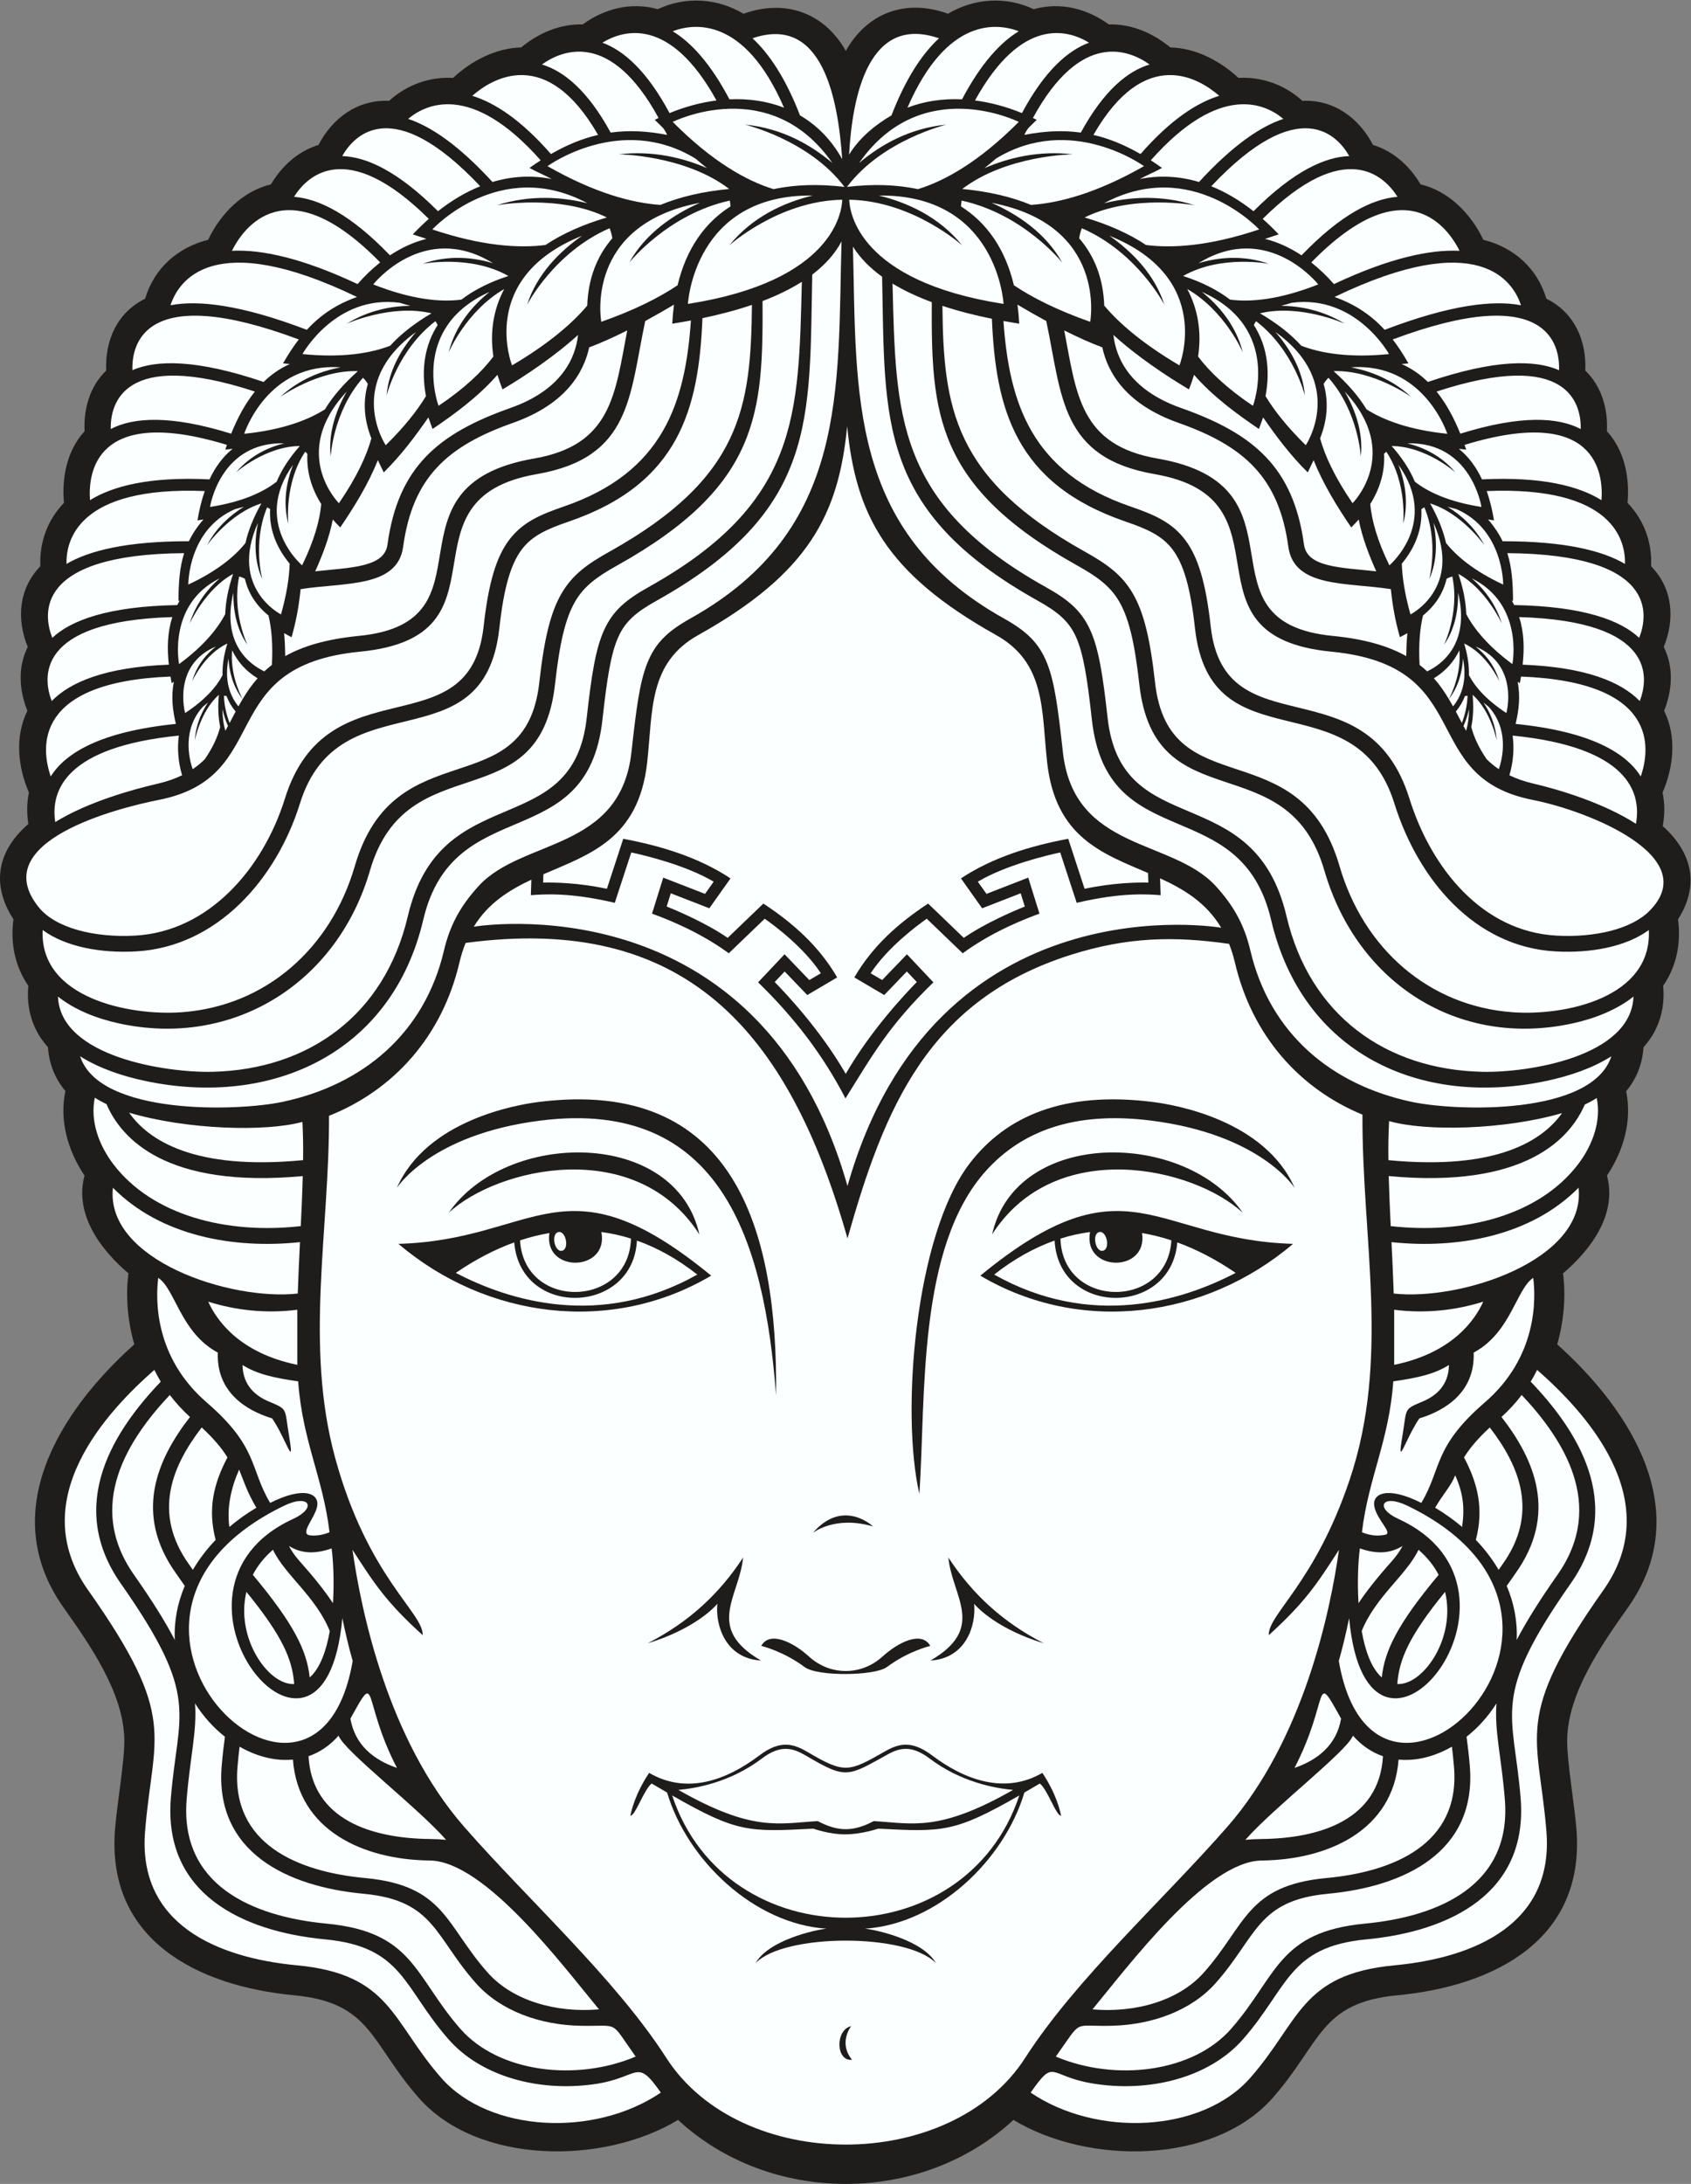 <?xml version="1.0" encoding="UTF-8" standalone="no"?>
<svg
   xmlns:dc="http://purl.org/dc/elements/1.1/"
   xmlns:cc="http://creativecommons.org/ns#"
   xmlns:rdf="http://www.w3.org/1999/02/22-rdf-syntax-ns#"
   xmlns:svg="http://www.w3.org/2000/svg"
   xmlns="http://www.w3.org/2000/svg"
   viewBox="0 0 599.333 773.587"
   height="773.587"
   width="599.333"
   xml:space="preserve"
   id="svg2"
   version="1.1"><rect x="0" y="0" width="599.333" height="773.587" fill="#808080" stroke="none"/><defs
     id="defs6" /><g
     transform="matrix(1.333,0,0,-1.333,0,773.587)"
     id="g10"><g
       transform="scale(0.1)"
       id="g12"><path
         id="path14"
         style="fill:#1e1d1c;fill-opacity:1;fill-rule:evenodd;stroke:none"
         d="m 4420.43,3697.09 c 6.35,-29.36 5.95,-59.52 0.57,-89 77.1,-68.98 99.42,-155.69 40.66,-247.53 8.24,-62.94 -3.43,-124.26 -39.57,-176.77 3.96,-40.31 -2.32,-80.61 -20.63,-117.27 -9.57,-19.14 -19.2,-31.66 -31.65,-46.17 -2.82,-44.04 -18.31,-83.47 -46.18,-116.9 16.4,-78.03 -6.86,-158.22 -50.97,-224.01 27.4,-101.43 -40.94,-195.39 -116.83,-259.9 8.2,-61.21 1.74,-129.36 -15.48,-188.56 198.28,-177.38 367.07,-446.1 188.37,-698.97 -69.68,-98.6 -160.81,-227.62 -161.86,-352.97 -0.47,-57.1 19.18,-168.07 24.66,-236.196 C 4215.25,648.242 3972.44,525.488 3714.81,501.191 3509.24,481.797 3512.78,374.668 3383.66,228.328 3227.5,51.34 2894.32,49.387 2694.55,170.059 2450.03,-56.68 2047.38,-56.68 1802.85,170.051 1603.07,49.395 1269.92,51.34 1113.74,228.328 984.617,374.648 988.176,481.797 782.594,501.191 524.965,525.488 282.156,648.242 305.879,942.844 c 5.488,68.126 25.141,179.096 24.664,236.196 -1.047,125.34 -92.184,254.37 -161.859,352.97 -178.043,251.94 -12.141,519.57 188.371,698.97 -17.219,59.2 -23.692,127.35 -15.489,188.56 -75.886,64.51 -144.226,158.47 -116.824,259.9 -44.234,65.98 -67.496,146.43 -50.847,224.64 -27.84,33.2 -43.45,72.4 -46.301,116.26 -12.449,14.51 -22.086,27.03 -31.653,46.18 -18.312,36.66 -24.594,76.96 -20.637,117.27 -36.129,52.5 -47.801,113.8 -39.574,176.72 -61.066,94.56 -41.273,183.2 39.691,253.31 -4.414,27.66 -4.383,55.83 1.551,83.27 -29.707,68.68 -37.902,149.48 -4.102,217.41 -22.18,54.86 -25.953,116.28 0.891,169.61 -30.285,74.8 -24.066,155.17 33.656,214.7 -3.215,62.75 18.875,122.91 62.605,168.28 -6.128,67.65 8.204,139.8 54.844,190.26 -2.937,59.65 13.988,119.6 57.5,161.26 -3.519,80.64 29.254,154.31 103.574,191.1 23.789,80.46 86.055,136.09 167.481,156.45 32.598,68.84 91.945,129.49 166.906,147.3 28.676,48.51 72.238,88.24 126.426,104.76 37.793,72.18 104.324,120.98 187.766,117.14 46.46,42.42 107.05,64.42 170.05,61.01 49.14,45.53 113.69,79.36 181.11,80.93 45.8,38.08 103.6,62.95 163.53,61.13 58.1,42.44 129.69,60.24 199.67,40.52 73.98,34.78 157.76,29.51 228,-12.11 111.14,39.8 214.8,2.8 271.95,-98.78 58.17,103.51 161.42,138.85 271.74,98.81 70.22,41.59 153.99,46.85 227.95,12.08 69.98,19.72 141.56,1.92 199.66,-40.52 59.93,1.82 117.74,-23.05 163.54,-61.13 67.42,-1.57 131.96,-35.4 181.1,-80.93 63.01,3.41 123.6,-18.59 170.06,-61.01 83.44,3.84 149.97,-44.96 187.76,-117.14 54.2,-16.52 97.76,-56.25 126.43,-104.76 74.96,-17.81 134.31,-78.46 166.91,-147.3 81.42,-20.36 143.69,-75.99 167.48,-156.45 74.32,-36.79 107.09,-110.46 103.57,-191.1 43.52,-41.66 60.44,-101.61 57.5,-161.26 46.64,-50.46 60.98,-122.61 54.85,-190.26 43.73,-45.37 65.81,-105.53 62.6,-168.28 57.72,-59.53 63.95,-139.9 33.66,-214.7 26.84,-53.33 23.07,-114.75 0.89,-169.61 33.8,-67.93 25.6,-148.72 -4.1,-217.41 v 0" /><path
         id="path16"
         style="fill:#fcffff;fill-opacity:1;fill-rule:evenodd;stroke:none"
         d="m 874.805,2838.28 c 1.23,-304.44 -65.325,-608.83 16.039,-907.92 86.5,-317.93 235.526,-412.89 233.006,-472.15 -97.6,88.53 -128.62,136.95 -186.659,226.9 23.09,-162.92 93.719,-503.94 297.009,-736.27 169.53,-193.742 402.19,-403.676 537.2,-613.684 197.69,-307.512 756.91,-307.512 954.6,0 135.01,210.008 367.67,419.942 537.19,613.684 203.29,232.33 273.93,573.35 297.02,736.27 -58.04,-89.95 -89.07,-138.37 -186.66,-226.9 -2.37,55.48 122.47,137.55 215.19,413.49 108.05,321.53 32.1,640.23 33.86,969.66 -168.07,69.3 -293.65,210.62 -339.05,403.74 -4.26,18.16 -9.53,34.75 -15.6,50.09 -145.63,20.88 -270.46,18.57 -421.3,-29.31 -379.59,-120.46 -495.15,-406.97 -593.31,-753.3 -157.41,555.3 -434.15,862.94 -1015.32,785.11 -6.49,-16.02 -12.08,-33.44 -16.58,-52.59 -46.07,-196.01 -174.76,-338.43 -346.635,-406.82 z M 2262.96,419.121 c -0.1,-0.129 -34.66,-44.562 2.55,-89.211 -43.56,-5.152 -45.18,79.77 -2.55,89.211 z m -586.92,559.336 c 2.91,13.992 13.06,58.503 49.91,113.813 100.16,-58.55 205.98,-19.5 293.12,46.37 57.57,43.53 93.15,29.68 129.66,8.17 97.68,-57.56 108.46,-52.02 204.64,2.72 34.9,19.87 69.86,30.76 124.96,-10.89 86.08,-65.09 193.77,-104.44 293.13,-46.37 36.84,-55.31 47,-99.821 49.9,-113.813 -13.34,-0.535 -35.84,69.313 -56.61,85.493 -14.54,-8.54 -28.19,-16.51 -41.08,-23.95 -53.86,-180.637 -231.6,-349.148 -423.6,-361.719 33.57,-3.808 154.15,-31.172 188.63,-91.914 -75.63,80.156 -404.38,80.156 -480,0 34.48,60.742 155.06,88.106 188.63,91.914 -192,12.571 -369.74,181.082 -423.6,361.719 -12.89,7.44 -26.54,15.41 -41.08,23.95 -20.76,-16.18 -43.27,-86.028 -56.61,-85.493 z m 231.33,563.023 c -32.27,-36.48 -97.56,-78.33 -185.38,-104.92 109.12,56.08 189.56,130.11 253.83,227.91 -10.39,-104.74 -101.89,-186.87 47.56,-273.72 -95.67,5.82 -121.73,95.23 -116.01,150.73 z m 253.85,188.38 c 0,0 58.05,47.3 160.17,17.2 0,0 -79.54,76.32 -160.17,-17.2 z m 428.81,-188.38 c 32.27,-36.48 97.56,-78.33 185.38,-104.92 -109.12,56.08 -189.56,130.11 -253.83,227.91 10.38,-104.74 101.9,-186.87 -47.56,-273.72 95.66,5.82 121.73,95.23 116.01,150.73 z m -232.01,-168.07 c 57.15,42.68 115.25,56.22 115.42,56.25 -22.94,41.04 -85.58,9.42 -126.88,-28.18 -56.31,-51.25 -139.08,-51.56 -195.72,0 -41.3,37.6 -103.94,69.22 -126.88,28.18 0.17,-0.03 58.27,-13.57 115.43,-56.25 34.44,-25.71 187.19,-23.47 218.63,0 z M 1890.89,2413.5 c -265.85,-157.19 -597.86,-114.24 -831.5,84.51 368.24,10.17 440.04,237.17 831.5,-84.51 z m -458.19,461.61 c 515.62,64.43 635.85,-331.97 630.75,-780.08 -30.93,410.28 -146.34,790.57 -625.65,730.66 -292.99,-36.62 -382.51,-178.79 -382.75,-179.21 79.57,180.6 318.9,221.29 377.65,228.63 z m -239.6,-294.47 c 152.77,220.88 603.53,224.33 666.36,-57.38 -167.84,261.76 -535.98,178.3 -666.36,57.38 z M 2606.52,2413.5 c 265.86,-157.19 597.84,-114.24 831.5,84.51 -368.25,10.17 -440.05,237.17 -831.5,-84.51 z m 458.19,461.61 c -236.67,29.57 -390.05,-37.95 -486.23,-162.99 -145.82,-189.57 -183.75,-664.93 -133.93,-878.6 17.21,258.46 -6.28,656.64 177.95,859.63 93.72,103.28 232.15,158.16 437.1,132.54 292.98,-36.61 382.51,-178.79 382.76,-179.21 -79.58,180.6 -318.9,221.29 -377.65,228.63 z m 239.59,-294.47 c -152.77,220.88 -603.53,224.33 -666.36,-57.38 167.84,261.76 535.99,178.3 666.36,57.38 z m -2511.48,-448 c -63.422,9.17 -108.332,18.61 -147.953,43.43 0.653,-56.6 38.297,-83.57 68.496,-96.35 53.125,-22.46 42.676,-16.88 54.922,-90.09 16.262,-97.21 -7.312,-9.94 -44.754,44.59 -40.781,12.64 -148.957,52.67 -144.429,174.82 -99.329,53.42 -112.981,168.76 -158.34,198.63 -7.074,-56.11 -11.219,-210.09 128.648,-330.89 138.117,-119.29 114.145,-175.47 168.895,-267.13 91.468,46.08 131.711,24.3 124.933,-9.65 -6.265,-31.37 -48.476,-73.64 -18.039,-76.66 15.926,-1.58 32.899,0.93 50.961,8.33 -17.074,144.49 -72.105,242.72 -83.34,400.97 z m 2911.75,0 c 63.43,9.17 108.34,18.61 147.96,43.43 -0.64,-56.6 -38.29,-83.57 -68.5,-96.35 -53.12,-22.46 -42.67,-16.88 -54.92,-90.09 -16.26,-97.21 7.32,-9.94 44.76,44.59 40.78,12.64 148.95,52.67 144.43,174.82 99.33,53.42 112.98,168.76 158.34,198.63 7.08,-56.11 11.22,-210.09 -128.65,-330.89 -138.11,-119.29 -114.14,-175.47 -168.89,-267.13 -91.48,46.08 -131.72,24.3 -124.93,-9.65 7.24,-36.27 49.69,-70.21 29.31,-74.82 -19.12,-4.35 -39.84,-2.69 -62.24,6.49 17.07,144.5 72.1,242.72 83.33,400.97 v 0" /><path
         id="path18"
         style="fill:#fcffff;fill-opacity:1;fill-rule:evenodd;stroke:none"
         d="m 3247,3338.07 c -39.81,66.73 -99.27,102.33 -162.52,131.3 l 1.5,-44.82 c -30.92,2.15 -100.92,8.54 -223.21,-20.29 l -43.81,133.85 c -37.4,-8.04 -144.42,-33.65 -219.1,-77.64 l 23.02,-32.42 111.07,43.16 29.83,-95.72 c -25.43,-9.41 -120.19,-43.62 -204.09,-105.28 l -95.56,91.77 c -27.68,-19.42 -104.43,-76.76 -149.23,-144.93 l 30.63,-18.01 65.85,68.49 70.4,-74.58 c -117.47,-113.75 -161.24,-192.11 -233.8,-308.47 -60.27,116.75 -138.19,217.29 -232.37,308.47 l 70.41,74.58 65.85,-68.49 30.63,18.01 c -44.8,68.17 -121.55,125.51 -149.23,144.93 l -95.56,-91.77 c -83.9,61.66 -178.66,95.87 -204.08,105.28 l 29.83,95.72 111.06,-43.16 23.02,32.42 c -74.68,43.99 -181.7,69.6 -219.09,77.64 l -43.82,-133.85 c -122.29,28.83 -192.29,22.44 -223.2,20.29 l 1.36,41.22 c -59.46,-27.94 -114.97,-62.69 -153.12,-124.97 0,0 761.75,129.1 993.67,-689.1 231.91,818.2 993.66,686.37 993.66,686.37 z m -194.51,145.4 c -121.07,51.85 -246.17,94.67 -268.27,293.95 -15.24,137.43 -2.76,264.12 -135.68,338.34 -294.99,164.69 -373.46,321.64 -396.04,555 -22.59,-233.36 -101.06,-390.31 -396.05,-555 -132.93,-74.22 -120.44,-200.91 -135.68,-338.34 -22.57,-203.51 -152.55,-243.87 -275.97,-297.29 l -0.74,-22.12 c 29.55,0.68 93.82,-0.28 169.56,-16.51 l 43.51,132.94 c 99.92,-18.8 199.87,-48.85 285.25,-105.26 l -56.37,-79.41 -102.46,39.82 -10.97,-35.15 c 30.6,-12.3 105.28,-44.13 162.28,-83.26 l 94.84,91.09 c 79.52,-52.31 147.94,-113.17 196.19,-196.22 l -79.51,-46.8 -60.15,62.56 -26.46,-28.03 c 31.26,-31.75 122.63,-128.94 188.93,-243.98 66.3,115.04 157.67,212.23 188.93,243.98 l -26.47,28.03 -60.14,-62.56 -79.5,46.8 c 48.25,83.05 116.66,143.91 196.19,196.22 l 94.84,-91.09 c 56.99,39.13 131.66,70.96 162.26,83.26 l -10.95,35.15 -102.47,-39.82 -56.37,79.41 c 85.38,56.41 185.33,86.46 285.25,105.26 l 43.51,-132.94 c 75.74,16.23 140.02,17.19 169.56,16.51 l -0.85,25.46 v 0" /><path
         id="path20"
         style="fill:#fcffff;fill-opacity:1;fill-rule:evenodd;stroke:none"
         d="m 2056.91,5300.7 c -72.34,22.12 -162.95,72.97 -268.25,178.71 0,0 257.97,129.43 424.44,-109.16 -55.79,47.31 -133.53,92.65 -232.32,101.91 0,0 170.81,-40.62 264.56,-165.45 -68.52,8.06 -131.95,6.29 -188.43,-6.01 z m 383.58,0 c 72.33,22.12 162.95,72.97 268.25,178.71 0,0 -257.97,129.43 -424.44,-109.16 55.79,47.31 133.52,92.65 232.32,101.91 0,0 -170.82,-40.62 -264.57,-165.45 68.52,8.06 131.95,6.29 188.44,-6.01 z m 1321.33,-777.32 c 35.33,-27.54 90.62,-53.68 177.16,-67.16 0,0 -26.45,173.63 -197.38,169.1 41.69,-10.3 89.95,-32.09 128.17,-77.3 0,0 -77.86,69.25 -169.56,70.15 27.31,-30.76 48.17,-62.57 61.61,-94.79 z m 143.86,-514.22 c 15.51,-29.8 44.98,-64.75 99.53,-100.61 0,0 35.26,127.48 -82.01,176.9 25.11,-19.9 51.15,-49.71 63.22,-92.54 0,0 -31.58,71.54 -93.46,100.34 9.08,-29.54 13.48,-57.82 12.72,-84.09 z m 6.29,-137.56 c 6.14,-24.2 18.37,-52.99 40.86,-85.76 9.6,-9.48 20.24,-18.38 32.31,-26.49 9.43,27.52 28.49,104.8 -27.21,166.04 -4.58,3.57 -9.13,7.27 -13.61,11.07 16.96,-25.05 32.3,-58.67 35.16,-100.36 0,0 -15.08,77.61 -63.98,120.83 2.78,-31.09 1.7,-59.82 -3.53,-85.33 z m -10,82.85 c -1.49,-0.03 -3.84,-0.19 -6.86,-0.73 -5.7,-14.89 -13.73,-28.68 -24.23,-41.18 5.42,-10.14 10.68,-20.28 16.01,-30.32 7.92,20.68 14.29,45.33 15.08,72.23 z m -3.78,-93.12 c 4.79,16.13 7.65,35.1 7.7,57.44 -3.28,-14.48 -7.97,-29.76 -14.69,-44.66 2.31,-4.29 4.63,-8.55 6.99,-12.78 z m -34.74,64.92 c 22.16,27.25 38.05,67.95 26.39,127.21 -1.73,-34.03 -11.07,-73.41 -37.46,-107.94 3.67,-6.17 7.63,-13.04 11.07,-19.27 z m -11.07,19.27 c 7.62,14.56 33.54,69.28 27.79,129.77 -14.12,-29.77 -36.46,-55.45 -67.66,-74.4 15.64,-17.62 28.46,-36.3 39.87,-55.37 z m 46.17,226 c 20.14,-38.49 56.86,-84.35 122.68,-132.88 0,0 31.5,158.52 -107.99,227.94 30.55,-26.59 62.9,-65.75 80.02,-120.45 0,0 -41.81,92.07 -115.63,132.14 12.69,-37.79 19.85,-73.69 20.92,-106.75 z m -53.76,188.85 c 28.21,-35.25 74.89,-74.53 151.96,-110.37 0,0 1.17,146.72 -124.99,200.68 -7.58,1.8 -15.19,3.77 -22.76,5.92 34.51,-21.02 71.72,-53.28 98.03,-102.16 0,0 -60.94,85.66 -144.58,111.12 20.41,-36.1 34.78,-71.45 42.34,-105.19 z m -57.6,94.76 c -1.82,-0.85 -4.61,-2.33 -8.02,-4.65 2.69,-49.33 -13.48,-98.46 -51.97,-145.07 1.08,-36.02 7.74,-80.34 23.03,-134.83 0,0 139.23,69.9 61.29,243.53 9.11,-45.16 11.09,-99.88 -11.59,-150.12 0,0 26.49,97.02 -12.74,191.14 z m 74.29,-183.67 c -2.93,-0.7 -8.39,-2.38 -15.24,-6.1 -8.51,-36.95 -28.88,-70.03 -62.67,-97.55 -7.96,-32.6 -12.15,-75.31 -9.14,-131.31 7.19,-5.56 13.89,-11.3 20.18,-17.2 37.16,17.61 114.82,71.84 82.34,209 0.49,-44.06 -7.4,-95.7 -37.6,-138.36 0,0 42.1,85.74 22.13,181.52 z m -175.51,331.47 c -1.43,-1.15 -3.47,-2.92 -5.9,-5.37 2.54,-48.25 -11.18,-92.83 -36.82,-133.68 3.84,-42.35 18.19,-95.91 50.9,-162.84 0,0 134.16,113.24 24.03,267.28 16.96,-43.42 28.04,-98.74 12.59,-156.9 0,0 11.74,107.1 -44.8,191.51 z m -415.4,404.23 c 55.33,-7.18 131.64,-0.13 234.46,40.39 0,0 -134.22,169.98 -318.39,56.42 51.84,15.43 117.82,22.67 187.04,-1.66 0,0 -127.13,25 -227.96,-32.35 48.51,-15.73 90.62,-36.7 124.85,-62.8 z m 362.86,-291.62 c 45.37,-28.59 113.32,-54.57 214.72,-64.93 0,0 -61.65,190.57 -256.29,176.56 49.53,-9.18 108.65,-30.74 160.55,-78.72 0,0 -101.56,72.46 -206.59,68.64 36.8,-32.57 66.4,-66.64 87.61,-101.55 z m -173.3,169 c 52.23,-19.98 127.09,-32.56 233.11,-22.1 0,0 -87.68,158.58 -258.38,136.4 -9.37,-2.87 -18.88,-5.59 -28.47,-8.09 50.47,-0.67 110.75,-11.71 169.15,-47.57 0,0 -118.59,53.4 -225.49,27.6 44.21,-25.85 81.38,-54.76 110.08,-86.24 z m -120.44,65.32 c -1.48,-2.07 -3.64,-5.45 -5.96,-10.09 32.86,-51.38 44.98,-114.5 31.13,-189.13 23.03,-38.06 57.17,-81.5 106.96,-130.4 0,0 109.86,163.74 -80.67,300.96 37.36,-42.8 72.71,-100.4 78.37,-168.88 0,0 -29.88,121.23 -129.83,197.54 z M 3532.3,4799.5 c -2.77,-2.61 -7.74,-7.9 -12.96,-16.25 13.07,-45.17 10.87,-93.71 -9.39,-144.8 12.62,-45.77 38.56,-102.59 86.3,-172.27 0,0 132.92,132.25 -20.88,296.73 27.27,-47.09 49.94,-107.67 42.78,-172.78 0,0 -5.95,119.03 -85.85,209.37 z m -346.75,56.39 c 30.26,-40.07 76.38,-84.41 145.83,-130.97 0,0 78.05,207.15 -135.81,302.83 44.89,-35.92 90.56,-88.4 108.91,-160.79 0,0 -46.75,110.08 -147.74,168.33 27.57,-51.8 38.92,-112.32 28.81,-179.4 z m -138.43,296.41 c 71.6,-9.1 169.73,-2.54 300.79,41.36 0,0 -179.34,194.43 -412.58,69.52 66.25,16.48 151.06,23.45 241.21,-5.29 0,0 -164.84,30.55 -292.72,-32.38 63.12,-18.66 118.18,-43.11 163.3,-73.21 z m -305.79,106.54 c 75.42,5.04 174.84,31.52 300.37,102.97 0,0 -194.24,141.6 -393.44,20.16 -10.05,-8.65 -20.34,-17.2 -30.86,-25.52 62.83,27.23 143.36,47.46 235.03,36.87 0,0 -175.61,-1.78 -293.93,-92.13 68.67,-6.47 130.27,-20.51 182.83,-42.35 z m -184.36,11.49 c -0.68,-3.3 -1.53,-8.55 -1.9,-15.42 68.44,-43.39 117.56,-112.43 140.78,-209.67 49.06,-32.88 114.8,-66.05 202.84,-97.08 0,0 47.4,257.52 -262.53,316.36 69.35,-30.6 144.23,-80.09 188.27,-159.11 0,0 -102.5,128.86 -267.46,164.92 z m 319.61,-73.45 c -2,-4.67 -5.29,-13.78 -7.24,-26.71 40.61,-46.93 64.12,-106.42 66.68,-178.97 40.36,-47.91 103.18,-101.7 199.94,-158.79 0,0 92.95,232.55 -186.28,344.5 59.19,-41.38 120,-101.48 146.34,-183.58 0,0 -71.71,139.52 -219.44,203.55 z m -618.61,75.76 c 0.99,-31.72 23.49,-216.62 410.35,-276.87 0,0 -15.44,291.94 -331.75,287.98 74.95,-18.17 159.82,-55.78 221.68,-132.46 0,0 -130.8,118.28 -300.28,121.35 z M 735.566,4523.38 c -35.316,-27.54 -90.617,-53.68 -177.16,-67.16 0,0 26.461,173.63 197.391,169.1 -41.692,-10.3 -89.953,-32.09 -128.176,-77.3 0,0 77.859,69.25 169.563,70.15 -27.305,-30.76 -48.161,-62.57 -61.618,-94.79 z M 591.711,4009.16 c -15.5,-29.8 -44.981,-64.75 -99.523,-100.61 0,0 -35.254,127.48 82.007,176.9 -25.101,-19.9 -51.144,-49.71 -63.215,-92.54 0,0 31.571,71.54 93.458,100.34 -9.079,-29.54 -13.477,-57.82 -12.727,-84.09 z m -6.289,-137.56 c -6.129,-24.2 -18.371,-52.99 -40.856,-85.76 -9.593,-9.48 -20.25,-18.38 -32.32,-26.49 -9.418,27.52 -28.484,104.8 27.223,166.04 4.578,3.57 9.125,7.27 13.605,11.07 -16.949,-25.05 -32.297,-58.67 -35.16,-100.36 0,0 15.074,77.61 63.984,120.83 -2.781,-31.09 -1.699,-59.82 3.524,-85.33 z m 10.008,82.85 c 1.488,-0.03 3.843,-0.19 6.867,-0.73 5.687,-14.89 13.723,-28.68 24.219,-41.18 -5.418,-10.14 -10.68,-20.28 -15.996,-30.32 -7.938,20.68 -14.305,45.33 -15.09,72.23 z m 3.773,-93.12 c -4.789,16.13 -7.64,35.1 -7.695,57.44 3.277,-14.48 7.972,-29.76 14.683,-44.66 -2.304,-4.29 -4.621,-8.55 -6.988,-12.78 z m 34.742,64.92 c -22.164,27.25 -38.05,67.95 -26.394,127.21 1.734,-34.03 11.074,-73.41 37.469,-107.94 -3.68,-6.17 -7.633,-13.04 -11.075,-19.27 z m 11.075,19.27 c -7.618,14.56 -33.543,69.28 -27.786,129.77 14.106,-29.77 36.457,-55.45 67.661,-74.4 -15.653,-17.62 -28.469,-36.3 -39.875,-55.37 z m -46.165,226 c -20.156,-38.49 -56.867,-84.35 -122.683,-132.88 0,0 -31.5,158.52 107.984,227.94 -30.547,-26.59 -62.894,-65.75 -80.023,-120.45 0,0 41.82,92.07 115.637,132.14 -12.692,-37.79 -19.852,-73.69 -20.915,-106.75 z m 53.75,188.85 c -28.21,-35.25 -74.878,-74.53 -151.96,-110.37 0,0 -1.165,146.72 125,200.68 7.578,1.8 15.175,3.77 22.757,5.92 -34.507,-21.02 -71.73,-53.28 -98.035,-102.16 0,0 60.938,85.66 144.582,111.12 -20.414,-36.1 -34.789,-71.45 -42.344,-105.19 z m 57.61,94.76 c 1.812,-0.85 4.609,-2.33 8.012,-4.65 -2.692,-49.33 13.476,-98.46 51.968,-145.07 -1.078,-36.02 -7.738,-80.34 -23.039,-134.83 0,0 -139.226,69.9 -61.265,243.53 -9.118,-45.16 -11.106,-99.88 11.57,-150.12 0,0 -26.477,97.02 12.754,191.14 z m -74.297,-183.67 c 2.922,-0.7 8.395,-2.38 15.238,-6.1 8.524,-36.95 28.887,-70.03 62.668,-97.55 7.953,-32.6 12.156,-75.31 9.137,-131.31 -7.184,-5.56 -13.883,-11.3 -20.168,-17.2 -37.164,17.61 -114.82,71.84 -82.348,209 -0.496,-44.06 7.407,-95.7 37.606,-138.36 0,0 -42.098,85.74 -22.133,181.52 z m 175.508,331.47 c 1.426,-1.15 3.472,-2.92 5.898,-5.37 -2.539,-48.25 11.184,-92.83 36.824,-133.68 -3.843,-42.35 -18.187,-95.91 -50.906,-162.84 0,0 -134.156,113.24 -24.012,267.28 -16.972,-43.42 -28.058,-98.74 -12.597,-156.9 0,0 -11.738,107.1 44.793,191.51 z m 415.394,404.23 c -55.33,-7.18 -131.63,-0.13 -234.445,40.39 0,0 134.205,169.98 318.375,56.42 -51.83,15.43 -117.82,22.67 -187.04,-1.66 0,0 127.14,25 227.97,-32.35 -48.5,-15.73 -90.62,-36.7 -124.86,-62.8 z M 863.969,4715.54 c -45.375,-28.59 -113.321,-54.57 -214.719,-64.93 0,0 61.652,190.57 256.293,176.56 -49.527,-9.18 -108.656,-30.74 -160.559,-78.72 0,0 101.563,72.46 206.594,68.64 -36.793,-32.57 -66.398,-66.64 -87.609,-101.55 z m 173.301,169 c -52.231,-19.98 -127.082,-32.56 -233.114,-22.1 0,0 87.692,158.58 258.384,136.4 9.37,-2.87 18.88,-5.59 28.48,-8.09 -50.49,-0.67 -110.754,-11.71 -169.165,-47.57 0,0 118.585,53.4 225.495,27.6 -44.21,-25.85 -81.37,-54.76 -110.08,-86.24 z m 120.44,65.32 c 1.47,-2.07 3.63,-5.45 5.96,-10.09 -32.87,-51.38 -44.98,-114.5 -31.13,-189.13 -23.03,-38.06 -57.17,-81.5 -106.96,-130.4 0,0 -109.865,163.74 80.66,300.96 -37.35,-42.8 -72.69,-100.4 -78.37,-168.88 0,0 29.88,121.23 129.84,197.54 z M 965.105,4799.5 c 2.766,-2.61 7.731,-7.9 12.961,-16.25 -13.082,-45.17 -10.875,-93.71 9.379,-144.8 -12.617,-45.77 -38.558,-102.59 -86.3,-172.27 0,0 -132.922,132.25 20.875,296.73 -27.254,-47.09 -49.93,-107.67 -42.778,-172.78 0,0 5.957,119.03 85.863,209.37 z m 346.745,56.39 c -30.26,-40.07 -76.38,-84.41 -145.83,-130.97 0,0 -78.04,207.15 135.8,302.83 -44.89,-35.92 -90.55,-88.4 -108.91,-160.79 0,0 46.77,110.08 147.74,168.33 -27.56,-51.8 -38.91,-112.32 -28.8,-179.4 z m 138.43,296.41 c -71.6,-9.1 -169.72,-2.54 -300.79,41.36 0,0 179.33,194.43 412.58,69.52 -66.25,16.48 -151.07,23.45 -241.21,-5.29 0,0 164.84,30.55 292.71,-32.38 -63.12,-18.66 -118.18,-43.11 -163.29,-73.21 z m 305.79,106.54 c -75.43,5.04 -174.84,31.52 -300.37,102.97 0,0 194.24,141.6 393.44,20.16 10.04,-8.65 20.34,-17.2 30.86,-25.52 -62.83,27.23 -143.36,47.46 -235.03,36.87 0,0 175.6,-1.78 293.93,-92.13 -68.67,-6.47 -130.27,-20.51 -182.83,-42.35 z m 184.36,11.49 c 0.68,-3.3 1.53,-8.55 1.89,-15.42 -68.43,-43.39 -117.55,-112.43 -140.77,-209.67 -49.07,-32.88 -114.81,-66.05 -202.84,-97.08 0,0 -47.4,257.52 262.52,316.36 -69.34,-30.6 -144.23,-80.09 -188.26,-159.11 0,0 102.5,128.86 267.46,164.92 z m -319.62,-73.45 c 2,-4.67 5.3,-13.78 7.25,-26.71 -40.61,-46.93 -64.12,-106.42 -66.69,-178.97 -40.35,-47.91 -103.18,-101.7 -199.93,-158.79 0,0 -92.95,232.55 186.29,344.5 -59.2,-41.38 -120.01,-101.48 -146.36,-183.58 0,0 71.72,139.52 219.44,203.55 z m 618.62,75.76 c -0.98,-31.72 -23.5,-216.62 -410.35,-276.87 0,0 15.43,291.94 331.74,287.98 -74.94,-18.17 -159.81,-55.78 -221.68,-132.46 0,0 130.81,118.28 300.29,121.35 v 0" /><path
         id="path22"
         style="fill:#fcffff;fill-opacity:1;fill-rule:evenodd;stroke:none"
         d="m 1787.42,4943.19 c 0.91,17.55 2.48,34.42 4.65,50.64 -24.01,-14.3 -49.98,-29.15 -76.48,-43.49 -42.31,-198.54 -36.43,-363.33 -288.4,-406.92 -381.8,-66.04 -51.85,-431.18 -470.065,-471.8 C 565.918,4033.61 732.75,3738.93 422.012,3677.71 317.02,3657.02 -40.133,3567.96 103.656,3391.7 c 44,-53.95 145.996,-80.65 255.793,-74.55 196.535,10.94 340.176,178.67 397.985,363.87 113.55,363.79 491.906,127.54 528.446,457.61 12.94,116.83 33.86,184.89 67.87,230 35.09,46.51 81.56,66.88 145.71,88.89 264.6,90.8 322.4,276.25 337.61,494.25 -17.39,-3.27 -34.05,-6.1 -49.65,-8.58 z M 782.207,1328.35 c -4.902,65.44 -31.074,127.33 -126.996,244.83 -29.75,-121.64 57.926,-248.55 126.996,-244.83 z m 94.633,140.73 c -36.973,91.75 -119.277,149.01 -151.074,216.06 -23.825,-20.61 -41.297,-43.16 -53.477,-66.6 110.813,-132.47 143.617,-202.61 151.129,-272.71 27.699,24.3 44.215,70.99 53.422,123.25 z m -108.598,226.1 c 7.008,-13.32 16.098,-26.49 27.613,-39.41 40.2,-45.13 68.958,-81.52 89.442,-112.71 3.598,58.29 0.742,113.99 -3.621,145.61 -45.629,-15.73 -80.387,-13.66 -113.434,6.51 z M 3715.2,1328.35 c 4.9,65.44 31.07,127.33 126.99,244.83 29.75,-121.64 -57.92,-248.55 -126.99,-244.83 z m -94.64,140.72 c 36.96,91.75 119.26,149 151.08,216.07 23.82,-20.61 41.29,-43.16 53.48,-66.6 -110.82,-132.47 -143.62,-202.61 -151.14,-272.71 -27.69,24.3 -44.21,70.99 -53.42,123.24 z m 108.6,226.11 c -7,-13.32 -16.1,-26.49 -27.61,-39.41 -40.2,-45.13 -68.96,-81.52 -89.45,-112.72 -3.59,58.3 -0.74,114 3.62,145.63 45.64,-15.74 80.39,-13.67 113.44,6.5 z M 931.688,1236.32 c 74.692,135.32 28.992,51.97 123.792,-130.87 -62.535,21.43 -111.847,61.36 -123.792,130.87 z m -111.379,-99.83 c 29.078,9.99 56.277,27.86 79.89,54.64 15.332,-41.25 210.001,-190.34 285.931,-276.814 -13.51,1.329 -27.81,2.032 -43.03,2.2 -155.526,1.754 -313.178,51.297 -322.791,219.974 z m -183.34,25.4 c 45.418,-26.06 94.855,-38.9 141.844,-34.31 14.246,-188.771 187.695,-266.24 363.957,-268.232 147.16,-1.664 355.75,-282.207 449.91,-395.547 -113.48,-9.875 -229.02,22.625 -295.53,97.215 -112.76,126.472 -113.79,231.953 -326.658,251.816 -179.453,16.746 -355.656,90.742 -339.113,294.128 1.601,19.72 3.543,37.91 5.59,54.93 z m -118.446,114.97 c 21.903,-34.61 49.172,-64.68 79.508,-88.6 -3.129,-23.29 -6.277,-48.9 -8.644,-78.01 C 570.727,880.879 764.145,789.91 966.711,771.008 1155.67,753.367 1155.64,656.465 1265.7,533.027 c 65.33,-73.269 170.17,-110.957 278.8,-112.871 105.61,-1.867 75.34,16.668 145.65,-81.777 -158.98,-67.188 -364.78,-42 -466.31,73.918 -122.42,139.762 -123.72,257.32 -355.457,279.344 -199.774,18.984 -390.235,103.554 -372.172,329.509 9.062,113.46 27.965,181.96 22.312,255.71 z m 117.29,621.36 c 11.882,-29.59 21.3,-60.12 45.82,-101.36 -25.328,-15.04 -49.438,-32.15 -71.754,-51.1 -7.234,52.17 4.734,104.27 25.934,152.46 z m -99.473,111.91 c 33.734,-31.36 54.234,-56.61 68.433,-79.57 -37.468,-70.87 -52.644,-137.45 -31.453,-219.21 -23.336,-24.38 -43.804,-51.03 -60.511,-79.54 -3.379,4.79 -6.829,9.67 -10.352,14.6 -96.937,135.75 -45.988,260.11 33.883,363.72 z m -84.879,86.35 c 15.117,-19.92 32.871,-39.55 53.684,-58.51 -89.286,-114.79 -149.524,-258.27 -36.946,-415.93 8.141,-11.39 15.801,-22.33 23.086,-32.91 -19.012,-44.7 -28.808,-93.04 -26.539,-143.72 -24.867,47.9 -60.012,104.16 -108.891,173.84 -129.5,184.63 -14.742,360.01 95.606,477.23 z m -41.055,66.62 c 5.086,-10.4 10.762,-20.83 17.067,-31.27 C 306.852,2005.74 172.754,1807.02 321.441,1595.05 535.25,1290.24 472.754,1256.39 454.219,1024.44 434.094,772.598 641.547,670.996 864.434,649.813 1071.57,630.129 1071.66,522.285 1192.22,384.629 c 87.8,-100.234 241.6,-140.371 387.68,-119.656 122.58,17.371 110.25,72.925 177.15,-22.328 C 1580.31,122.859 1301.39,136.477 1173.64,281.262 1041.11,431.453 1039.8,557.234 790.105,580.789 574.063,601.172 366,691.953 385.688,936.504 406.57,1195.89 475.66,1236.25 234.082,1578.11 63.238,1819.86 287.734,2055.58 410.406,2163.1 Z m 3659.524,-31.26 c 6.31,10.43 11.97,20.86 17.06,31.26 122.68,-107.52 347.17,-343.24 176.33,-584.99 C 4021.75,1236.25 4090.83,1195.89 4111.71,936.504 4131.41,691.953 3923.34,601.172 3707.3,580.789 3457.61,557.234 3456.29,431.453 3323.76,281.262 3196.01,136.477 2917.09,122.859 2740.34,242.645 c 65.12,92.726 46.21,44.55 161.98,24.707 150.5,-25.797 312.02,13.566 402.87,117.277 120.55,137.656 120.65,245.5 327.78,265.184 222.88,21.183 430.34,122.785 410.21,374.627 -18.53,231.95 -81.02,265.8 132.79,570.61 148.68,211.97 14.59,410.7 -106.04,536.79 z m -182.41,-386.08 c -22.31,18.95 -46.41,36.06 -71.75,51.1 24.52,41.24 41.53,56.6 53.41,86.2 21.2,-48.2 25.59,-85.13 18.34,-137.3 z m 97.08,-113.95 c -16.71,28.51 -37.18,55.16 -60.52,79.54 21.2,81.76 6.01,148.34 -31.45,219.21 14.19,22.98 34.71,48.21 68.43,79.57 79.88,-103.61 130.83,-227.97 33.89,-363.72 -3.53,-4.93 -6.97,-9.81 -10.35,-14.6 z m 48.06,-186.4 c 2.27,50.66 -7.53,99.02 -26.53,143.72 7.27,10.58 14.93,21.52 23.07,32.91 112.59,157.66 52.34,301.14 -36.94,415.94 20.81,18.95 38.57,38.59 53.69,58.52 110.35,-117.24 225.1,-292.62 95.6,-477.25 -48.88,-69.68 -84.03,-125.95 -108.89,-173.84 z m -133.28,-257.15 c 30.33,23.92 57.6,53.99 79.5,88.62 -5.65,-73.75 13.25,-142.27 22.31,-255.73 C 4019.26,795.195 3828.8,710.625 3629.02,691.641 3397.29,669.617 3395.98,552.059 3273.56,412.297 3172.03,296.379 2966.23,271.191 2807.25,338.379 c 73.82,103.348 41.26,78.574 151.86,81.914 106.41,3.23 208.52,40.867 272.59,112.734 110.07,123.438 110.04,220.34 298.99,237.981 202.57,18.902 395.98,109.871 377.33,339.242 -2.37,29.11 -5.52,54.72 -8.64,78.01 z m -180.79,-60.68 c 46.98,-4.59 96.43,8.25 141.85,34.31 2.04,-17.03 3.99,-35.21 5.58,-54.93 16.55,-203.386 -159.65,-277.382 -339.11,-294.128 -212.86,-19.863 -213.9,-125.344 -326.66,-251.816 -66.51,-74.59 -182.05,-107.09 -295.53,-97.215 94.15,113.34 302.75,393.883 449.91,395.547 176.27,1.992 349.72,79.461 363.96,268.232 z m -121.38,63.55 c 23.61,-26.78 50.81,-44.65 79.89,-54.64 -9.62,-168.677 -167.28,-218.22 -322.8,-219.974 -15.22,-0.168 -29.51,-0.871 -43.03,-2.2 75.94,86.484 270.59,235.554 285.94,276.814 z m -31.5,45.19 c -11.94,-69.51 -61.26,-109.44 -123.78,-130.87 94.81,182.86 49.09,266.2 123.78,130.87 z m 587.59,1609.22 c -51.44,-72.54 -173.24,-152.86 -461.73,-125.08 -0.53,42.12 -0.12,61.42 1.81,103.81 97.51,-28.18 307.26,-23.32 459.92,21.27 z m -460.9,-167.41 c 362.8,-33.61 482.08,99.51 521.3,190.01 11.21,5.31 21.87,11.09 31.84,17.42 12.21,-60.84 -10.51,-125.25 -50.7,-177.43 -102.9,-133.62 -298.23,-185.45 -497.13,-162.96 -2.18,44.82 -4.16,88.99 -5.31,132.96 z m 7.4,-175.57 c 175.47,-18.43 369.93,15.67 497.38,144.56 20.55,-192.1 -312.39,-301.05 -491.47,-281.12 -1.55,46.58 -3.73,91.96 -5.91,136.56 z m 7.14,-179.61 c 83.81,-10.85 164.64,-1.25 236.84,21.45 -22.8,-50.33 -83.34,-136.31 -236.84,-167.86 v 146.41 z M 343.355,2846.58 c 51.008,-72.8 172.602,-154.04 462.473,-126.12 0.527,41.42 0.129,60.01 -1.723,101.69 -97.308,-26.98 -307.851,-20.88 -460.75,24.43 z m 461.641,-168.45 c -364.344,-33.75 -483.101,100.67 -521.805,191.17 -10.968,5.22 -21.39,10.9 -31.16,17.09 -12.578,-61.09 10.157,-125.84 50.535,-178.26 102.887,-133.62 298.215,-185.45 497.122,-162.96 2.167,44.82 4.156,88.99 5.308,132.96 z m -7.391,-175.57 c -175.488,-18.44 -369.925,15.67 -497.378,144.56 -20.571,-192.1 312.394,-301.05 491.457,-281.12 1.554,46.58 3.73,91.96 5.921,136.56 z m -7.156,-179.61 c -83.808,-10.85 -164.636,-1.25 -236.832,21.45 22.793,-50.33 83.336,-136.31 236.844,-167.86 l -0.012,146.41 z M 4021.82,3848.66 c 4.86,-34.61 1.46,-71.94 -8.55,-105.43 18.44,-8.99 39.57,-16.53 64.23,-22.24 64.32,-14.9 184.35,-50.24 272.27,-106.75 15.19,84.85 -21.92,203.75 -327.95,234.42 z m 22.27,156.87 c -0.98,-5.95 -2.04,-11.9 -3.15,-17.87 l -5.67,4.19 c 7.5,-40.75 3.18,-75.29 -5.45,-112.16 199.25,-20.26 293.26,-76.62 332.67,-139.59 25.96,75.22 46.82,251.21 -318.4,265.43 z m -4.87,158.03 c 13.16,-40.85 14.04,-83.38 9.26,-126.46 169.23,-6.6 262.46,-46.34 311.4,-96.69 22.92,59.4 45.72,212.39 -320.66,223.15 z m -31.42,169.91 c 12.04,-37.94 14.91,-78.8 15.07,-127.22 l -3.47,1.62 c 2.41,-4.1 4.64,-8.23 6.73,-12.38 184.26,-3.4 282.46,-40.39 332.21,-87.08 23.69,59.95 50.45,222.02 -350.54,225.06 z m -54.83,164.99 c 8.55,-24.37 14.86,-50.58 19.35,-77.88 l -15.82,2.46 c 16.68,-19.31 29.26,-38.39 38.71,-57.93 164.3,0.17 265.06,-24.79 325.39,-60.25 1.59,61.03 -29.51,207.24 -367.63,193.6 z m -58.94,122.67 c 1.5,-4.21 2.95,-8.42 4.36,-12.63 -6.41,0.66 -12.94,1.38 -19.55,2.2 26.27,-21.11 46.37,-48.94 61.51,-81.23 158.76,7.83 257.16,-17.62 317.74,-55.22 5.17,70.27 -12.45,254.36 -364.06,146.88 z m -74.36,141.7 c 26.59,-32.99 46.93,-71.91 63.11,-111.94 161.95,50.36 260.58,43.6 320.17,12.34 1.27,64.83 -30.8,215.17 -383.28,99.6 z m -116.63,138.48 c 14.73,-19.08 28.48,-40.25 41.75,-63.6 l -18.15,-1.69 c 26.72,-11.72 49.8,-28.08 69.86,-47.64 178.71,60.69 285.45,58.99 348.77,31.31 2.33,66.47 -28.61,236.3 -442.23,81.62 z m -154.79,112.89 c 54.8,-19.4 97.23,-48.05 133.28,-87.29 174.79,66.65 288.64,79.5 362.51,65.27 -20.49,62.91 -110.67,207.46 -495.79,22.02 z m -61.72,91.78 c 21.36,-16.86 41.52,-36.24 60.2,-57.57 148.84,70.09 256.34,92.21 333.97,88.52 -28.63,57.5 -141.98,227.05 -394.17,-30.95 z M 3357.3,5221.7 c 14.4,-12.7 28.59,-26.43 42.51,-41.18 -11.44,-3.82 -23.62,-7.85 -36.39,-11.94 33.96,-8.42 66.57,-23.5 97.13,-43.75 104.98,109.17 189.11,150.35 255.14,155.49 -33.56,53.5 -137.56,160.18 -358.39,-58.62 z m -136.74,86.69 c 38.3,-15.38 75.92,-37.62 112.32,-66.32 107.39,107.5 191.04,144.44 254.61,146.51 -30.96,54.55 -132.56,168.32 -366.93,-80.19 z m -160.75,68.93 c 9.81,-6.3 19.72,-13.02 29.77,-20.17 -20.5,-11.66 -35.02,-16.61 -58.95,-29.49 52.46,10.53 105.37,7.6 157.35,-7.89 90.82,98.78 164.73,148.12 224.25,167.57 -45.34,38.38 -166.75,99.71 -352.42,-110.02 z m -152.56,67.51 c 41.26,-9.53 82.36,-26.17 125.22,-50.84 80.07,91.58 150.24,136.61 209.29,154.74 -52.55,45.88 -196.8,135.57 -334.51,-103.9 z m -160.86,45.03 c 3.38,-1.63 6.77,-3.29 10.14,-4.98 -20.88,-20.98 -23.29,-19.57 -32.94,-40 52.98,10.29 102.05,12.83 150.18,6.14 61.07,112.04 124.52,163.31 182.81,180.93 -54.94,39.28 -182.92,91.17 -310.19,-142.09 z m -154.05,46.52 c 41.57,-5.3 83.7,-16.66 124.84,-33.54 60.53,112.93 122.37,166.47 178.46,187.07 -55.7,34.09 -179.36,70.91 -303.3,-153.53 z m -179.53,-19.21 c 44.92,17.46 94.24,24.55 145.09,22.2 50.75,96.24 102.45,151.52 150.91,180.92 -55.71,21.2 -190.45,40.24 -296,-203.12 z m -155.23,-124.81 c 27.95,45.82 71.5,80.33 112.72,104.37 38.7,99.99 82.52,164.37 126.32,204.83 -185.88,64.03 -230.04,-149.26 -239.04,-309.2 z m -130.48,104.37 c 44.76,-26.11 83.35,-64.53 112.17,-116.4 -11.06,161.48 -52.79,385.19 -238.49,321.23 43.81,-40.46 87.62,-104.84 126.32,-204.83 z m -187.6,42.64 c 50.84,2.35 100.17,-4.74 145.09,-22.2 -105.56,243.36 -240.28,224.32 -296,203.12 48.46,-29.4 100.16,-84.68 150.91,-180.92 z m -159.29,-36.53 c 41.16,16.88 83.29,28.25 124.85,33.54 -123.93,224.44 -247.6,187.62 -303.3,153.53 56.09,-20.6 117.92,-74.14 178.45,-187.07 z m -156.58,-51.82 c 48.14,6.69 97.19,4.16 150.19,-6.14 -9.66,20.42 -12.09,19.03 -32.96,40 3.37,1.7 6.76,3.35 10.16,4.98 -127.29,233.26 -255.26,181.37 -310.2,142.09 58.29,-17.62 121.74,-68.89 182.81,-180.93 z m -158.7,-57.03 c 42.86,24.67 83.96,41.31 125.22,50.85 -137.71,239.46 -281.96,149.77 -334.5,103.89 59.03,-18.13 129.21,-63.17 209.28,-154.74 z m -155.51,-74.22 c 51.98,15.49 104.89,18.41 157.35,7.89 -23.93,12.88 -38.45,17.83 -58.95,29.49 10.04,7.15 19.96,13.87 29.77,20.17 -185.66,209.73 -307.08,148.4 -352.42,110.02 59.52,-19.45 133.44,-68.79 224.25,-167.57 z m -144.9,-77.7 c 36.4,28.71 74.03,50.94 112.32,66.32 -234.38,248.51 -335.973,134.74 -366.93,80.19 63.57,-2.07 147.22,-39.01 254.61,-146.51 z m -127.66,-117.24 c 30.55,20.25 63.16,35.33 97.12,43.75 -12.78,4.09 -24.95,8.12 -36.4,11.94 13.94,14.75 28.12,28.48 42.52,41.18 -220.827,218.8 -324.83,112.12 -358.397,58.62 66.031,-5.14 150.168,-46.31 255.157,-155.49 z m -86.196,-76.42 c 18.684,21.33 38.844,40.71 60.196,57.57 -252.188,258 -365.528,88.45 -394.161,30.95 77.625,3.69 185.121,-18.43 333.965,-88.52 z m -134.797,-121.5 c 36.051,39.23 78.485,67.89 133.281,87.29 -385.125,185.44 -475.304,40.89 -495.789,-22.02 73.868,14.23 187.727,1.38 362.508,-65.27 z M 700.898,4788.38 c 20.063,19.56 43.141,35.92 69.856,47.64 l -18.141,1.69 c 13.266,23.35 27.012,44.52 41.742,63.6 -413.617,154.68 -444.554,-15.15 -442.226,-81.62 63.309,27.68 170.051,29.38 348.769,-31.31 z m -86.281,-137.49 c 16.184,40.03 36.531,78.95 63.113,111.94 -352.472,115.57 -384.55,-34.77 -383.281,-99.6 59.582,31.26 158.227,38.02 320.168,-12.34 z m -57.574,-121.42 c 15.148,32.29 35.246,60.12 61.516,81.23 -6.61,-0.82 -13.137,-1.54 -19.555,-2.2 1.418,4.21 2.867,8.42 4.359,12.64 -351.593,107.47 -369.218,-76.62 -364.05,-146.89 60.574,37.6 158.968,63.05 317.73,55.22 z M 502.18,4365.11 c 9.457,19.54 22.035,38.62 38.715,57.93 l -15.829,-2.46 c 4.497,27.3 10.801,53.51 19.364,77.88 -338.125,13.64 -369.215,-132.57 -367.617,-193.6 60.312,35.46 161.078,60.42 325.367,60.25 z m -30.918,-169.62 c 2.09,4.15 4.328,8.28 6.73,12.38 l -3.465,-1.62 c 0.153,48.42 3.032,89.28 15.067,127.22 -400.985,-3.04 -374.223,-165.11 -350.531,-225.06 49.753,46.69 147.945,83.68 332.199,87.08 z M 448.91,4037.1 c -4.769,43.08 -3.894,85.61 9.266,126.46 -366.367,-10.77 -343.574,-163.75 -320.656,-223.15 48.945,50.35 142.175,90.09 311.39,96.69 z m 18.664,-157.41 c -8.625,36.87 -12.945,71.41 -5.433,112.16 l -5.688,-4.19 c -1.109,5.97 -2.168,11.92 -3.14,17.87 -365.215,-14.22 -344.36,-190.21 -318.407,-265.43 39.414,62.97 133.418,119.33 332.668,139.59 z m -47.676,-158.7 c 24.649,5.71 45.79,13.25 64.223,22.24 -10.012,33.49 -13.406,70.82 -8.551,105.43 -300.496,-30.11 -341.707,-145.3 -328.715,-229.79 87.692,54.06 206.875,86.81 273.043,102.12 z M 1999.26,4993.15 c -44.18,-15.03 -89.34,-26.47 -131.51,-35.29 -9.86,-237.74 -59.8,-439.01 -354.61,-540.19 -56.82,-19.5 -97.62,-37.04 -125.8,-74.4 -29.24,-38.79 -47.61,-100.62 -59.64,-209.26 C 1286.78,3764.38 902.398,4004.2 797.613,3668.5 734.48,3466.26 576.68,3287.11 361.758,3275.16 c -93.531,-5.2 -187.324,12.01 -248.32,56.79 -8.821,-180.41 229.976,-228.53 369.515,-218.47 222.496,16.05 396.461,168.52 460.426,388.38 106.241,365.17 453.791,156.35 490.601,488.37 12.83,115.81 29.87,185.56 58.56,235.22 29.53,51.17 69.8,79.49 128.87,112.46 349.92,195.36 375.15,383.13 377.85,655.24 z m 132.74,61.39 c -31.89,-20.23 -67.52,-37.1 -104.5,-51.22 1.52,-296.56 -7.73,-491.14 -385.67,-702.13 -52.65,-29.4 -88.27,-54.14 -112.9,-96.81 -25.5,-44.16 -40.98,-109.06 -53.13,-218.77 -40.78,-367.86 -393.53,-156.74 -492.077,-495.45 -87.438,-300.52 -364.461,-471.89 -666.399,-406.57 -60.316,13.05 -118.519,36.14 -163.14,71.5 6.105,-160.61 289.043,-202.63 410.015,-199.88 256.114,5.79 458.301,150.41 520.071,413.17 86.96,369.99 438.75,193.7 475.75,527.38 12.75,114.92 23.66,183.85 46.27,233.42 23.7,51.95 58.47,80.8 118.4,114.26 400.99,223.87 398.4,458.51 407.31,811.1 z m 105.46,107.17 c -18.21,-34.23 -45.21,-63.29 -77.76,-87.98 -8.34,-383.88 15.93,-626.64 -414.58,-867.01 -51.8,-28.92 -81.53,-53.12 -100.62,-94.99 -20.18,-44.23 -30.39,-109.94 -42.65,-220.58 -40.62,-366.3 -395.76,-188.47 -476.57,-532.32 -83.59,-355.62 -404.28,-498.98 -739.428,-427.87 -61.489,13.04 -123.567,34.06 -172.86,65.53 51.047,-157.31 417.238,-146.93 538.664,-121.1 212.692,45.24 376.794,180.97 428.774,402.03 15.23,64.78 41.98,116.76 92.5,171.78 116.25,126.6 376.73,91.68 406.02,355.6 12.69,114.47 21.53,184.84 42.05,236.22 21.63,54.16 54.62,85.32 115.03,119.04 419.39,234.17 390.73,606.55 401.43,1001.65 z m 107.95,-93.69 c -31.43,22.62 -58.18,49.04 -77.52,79.95 9.73,-389.98 -13.46,-756.45 401.07,-987.91 60.42,-33.72 93.4,-64.88 115.04,-119.04 20.51,-51.38 29.35,-121.75 42.05,-236.22 29.28,-263.92 289.75,-229 406.01,-355.6 50.52,-55.02 77.26,-107 92.5,-171.78 51.97,-221.06 216.08,-356.79 428.77,-402.03 121.44,-25.83 480.03,-36.21 531.07,121.1 -49.28,-31.47 -111.36,-52.49 -172.85,-65.53 -335.16,-71.11 -648.25,72.25 -731.83,427.87 -80.83,343.85 -435.96,166.02 -476.58,532.32 -12.26,110.64 -22.48,176.35 -42.65,220.58 -19.1,41.87 -48.82,66.07 -100.61,94.99 -428.38,239.16 -406.48,480.74 -414.47,861.3 z m 132.06,-67.54 c -36.71,13.58 -72.27,29.81 -104.36,49.27 8.78,-349.93 8.02,-583.45 407.18,-806.31 59.94,-33.46 94.71,-62.31 118.41,-114.26 22.61,-49.57 33.53,-118.5 46.27,-233.42 37,-333.68 388.78,-157.39 475.75,-527.38 61.76,-262.76 263.95,-407.38 520.06,-413.17 120.99,-2.75 396.33,39.27 402.43,199.88 -44.62,-35.36 -102.82,-58.45 -163.13,-71.5 -301.94,-65.32 -571.38,106.04 -658.81,406.57 -98.54,338.71 -451.31,127.59 -492.08,495.45 -12.16,109.71 -27.63,174.61 -53.13,218.77 -24.63,42.67 -60.26,67.41 -112.91,96.81 -376.71,210.31 -387.11,404.33 -385.68,699.29 z m 159.83,-44.21 c -41.94,8.54 -87.12,19.64 -131.55,34.32 2.84,-270.73 29.01,-457.94 377.84,-652.68 59.05,-32.97 99.32,-61.29 128.86,-112.46 28.69,-49.66 45.73,-119.41 58.57,-235.22 36.79,-332.02 384.35,-123.2 490.59,-488.37 63.96,-219.87 237.93,-372.33 460.42,-388.38 139.55,-10.06 370.76,38.06 361.93,218.47 -60.99,-44.78 -154.78,-61.99 -248.32,-56.79 -214.92,11.96 -365.13,191.1 -428.26,393.34 -104.79,335.7 -489.17,95.88 -530.11,465.51 -12.02,108.64 -30.38,170.47 -59.63,209.26 -28.17,37.36 -68.97,54.9 -125.78,74.4 -294.17,100.96 -344.54,301.55 -354.56,538.6 z M 4075.39,3677.71 c -310.75,61.24 -143.91,355.9 -535.12,393.91 -418.21,40.62 -88.26,405.76 -470.06,471.8 -251.97,43.59 -246.09,208.38 -288.39,406.92 -26.51,14.34 -52.48,29.19 -76.5,43.49 2.18,-16.22 3.74,-33.09 4.65,-50.64 -13.28,2.11 -27.33,4.48 -41.95,7.16 15.36,-217.39 73.5,-402.22 337.51,-492.83 64.15,-22.01 110.62,-42.38 145.71,-88.89 34.01,-45.11 54.93,-113.17 67.86,-230 36.54,-330.07 414.9,-93.82 528.46,-457.61 57.81,-185.2 193.85,-352.93 390.39,-363.87 103.12,-5.73 199.35,17.49 247.12,65.03 144.36,143.67 -159.7,265.97 -309.68,295.53 z m -416.11,607.45 c -94.89,10.34 -183.86,10.28 -192.13,70.99 -28.13,206.35 -134.77,295.25 -327.15,363.15 -137.93,48.67 -173.03,134.9 -179.6,194.07 61.82,-56.45 140.29,-108.84 200.88,-144.81 5.27,13.14 9.74,26.1 13.49,38.86 49.94,-57.82 116.28,-106.01 172.57,-144.01 l 11.07,30.7 c 36.09,-52.06 73.31,-101.32 118.67,-146.1 l 15.63,32.47 c 25.58,-63.71 62.28,-123.29 100.04,-178.72 6.94,6.89 13.53,13.91 19.77,21.05 9.23,-47.64 27.64,-95.19 46.76,-137.65 z m -728.44,595.21 c 14.79,-68.38 63.52,-151.62 202.75,-200.76 173.64,-61.27 266.69,-144.22 291.9,-329.06 14.98,-109.95 155.79,-94.32 272.6,-112.76 4.97,-46.6 10.99,-80.84 24.04,-127.79 l 19.86,10.83 c -1.83,-18.25 -2.74,-41.95 -2.99,-60.99 -46.01,25.83 -107.83,45.16 -194.77,53.6 -376.35,36.56 -48.29,399.06 -466.94,471.48 -206.22,35.66 -215.14,171.26 -247.64,340.41 35.51,-17.84 70.39,-33.66 101.19,-44.96 z M 838.121,4285.16 c 94.899,10.34 183.859,10.28 192.129,70.99 28.14,206.35 134.77,295.25 327.15,363.15 137.94,48.67 173.03,134.9 179.6,194.08 -61.82,-56.45 -140.3,-108.85 -200.88,-144.82 -5.28,13.14 -9.75,26.1 -13.49,38.86 -49.94,-57.82 -116.28,-106.01 -172.57,-144.01 l -11.07,30.7 c -36.1,-52.06 -73.31,-101.32 -118.67,-146.1 l -15.63,32.47 c -25.585,-63.71 -62.284,-123.29 -100.045,-178.72 -6.934,6.89 -13.532,13.91 -19.766,21.05 -9.227,-47.64 -27.637,-95.19 -46.758,-137.65 z m 728.439,595.21 c -14.79,-68.38 -63.52,-151.62 -202.75,-200.76 -173.64,-61.27 -266.7,-144.22 -291.89,-329.06 C 1056.93,4240.6 916.117,4256.23 799.313,4237.79 794.348,4191.2 788.316,4156.95 775.27,4110 l -19.872,10.83 c 1.836,-18.25 2.754,-41.95 3.004,-60.99 46.008,25.83 107.825,45.16 194.774,53.6 376.334,36.56 48.284,399.06 466.934,471.48 206.21,35.66 215.13,171.26 247.64,340.41 -35.52,-17.84 -70.39,-33.67 -101.19,-44.96 v 0" /><path
         id="path24"
         style="fill:#fcffff;fill-opacity:1;fill-rule:nonzero;stroke:none"
         d="m 779.297,1767.08 c -413.051,-189.87 82.519,-794.346 130.937,-263.69 7.508,-36.25 16.899,-77.08 27.496,-113.58 -96.492,-564.576 -804.093,112.27 -182.195,412.42 67.465,32.56 87.883,-5.67 23.762,-35.15 z m 2938.813,0 c 413.04,-189.87 -82.52,-794.346 -130.94,-263.69 -7.51,-36.25 -16.9,-77.08 -27.49,-113.58 96.48,-564.576 804.08,112.27 182.18,412.42 -67.46,32.56 -87.88,-5.67 -23.75,-35.15 v 0" /><path
         id="path26"
         style="fill:#fcffff;fill-opacity:1;fill-rule:nonzero;stroke:none"
         d="m 2819.64,2511.98 c 26.08,8.23 52.31,14.03 78.63,17.49 -20.25,-106.51 154.29,-109.9 138.32,-2.74 26.03,-4.37 52.04,-10.85 77.97,-19.39 -11.14,-184.66 -289.88,-182.7 -294.92,4.64 z m -1141.98,0.03 c -26.09,8.22 -52.32,14.01 -78.65,17.48 20.25,-106.52 -154.23,-109.94 -138.32,-2.78 -26.02,-4.37 -52.03,-10.86 -77.96,-19.41 10.57,-186.69 289.6,-180.5 294.93,4.71 v 0" /><path
         id="path28"
         style="fill:#fcffff;fill-opacity:1;fill-rule:nonzero;stroke:none"
         d="m 3285.5,2420.87 c -142.51,-74.37 -384.41,-149.41 -642.1,-4.46 52.44,41.25 106.18,71.11 160.63,90.34 11.01,-202.75 310.43,-201.7 326.2,-4.86 52.26,-18.92 104.17,-46.11 155.27,-81.02 z m -362.92,108.43 c 20.05,4.83 30.26,-44.68 10.2,-49.53 -20.05,-4.84 -30.26,44.68 -10.2,49.53 z m -1438.22,0 c 20.07,4.84 30.27,-44.68 10.21,-49.53 -20.05,-4.84 -30.26,44.68 -10.21,49.53 z M 1211.9,2420.87 c 142.51,-74.37 384.42,-149.41 642.1,-4.46 -52.42,41.23 -106.13,71.08 -160.57,90.32 -9.84,-197.46 -309.52,-206.83 -326.19,-4.82 -52.29,-18.91 -104.23,-46.12 -155.34,-81.04 v 0" /><path
         id="path30"
         style="fill:#fcffff;fill-opacity:1;fill-rule:nonzero;stroke:none"
         d="m 2144.65,1137 c -34.4,20.29 -67.04,32.71 -119.24,-6.76 -82.52,-62.38 -172.63,-78.88 -221.7,-83.24 197.33,-112.352 265.91,-89.051 370.54,-82.898 54.06,-28.614 94.84,-28.614 148.9,0 104.63,-6.153 173.21,-29.454 370.53,82.898 -49.06,4.36 -139.17,20.86 -221.69,83.24 -48.29,36.52 -79.84,28.61 -111.54,11.17 -106.09,-58.4 -109.24,-67.21 -215.8,-4.41 z m 17.65,-192.996 c -172.25,-8.859 -202.83,-10.418 -375.11,88.256 143.42,-433.346 779.7,-433.088 923.02,0 -172.28,-98.674 -202.87,-97.115 -375.11,-88.256 -0.22,0.012 -44.57,-15.156 -88.26,-15.156 -42.45,0 -84.32,15.168 -84.54,15.156 v 0" /></g></g></svg>
